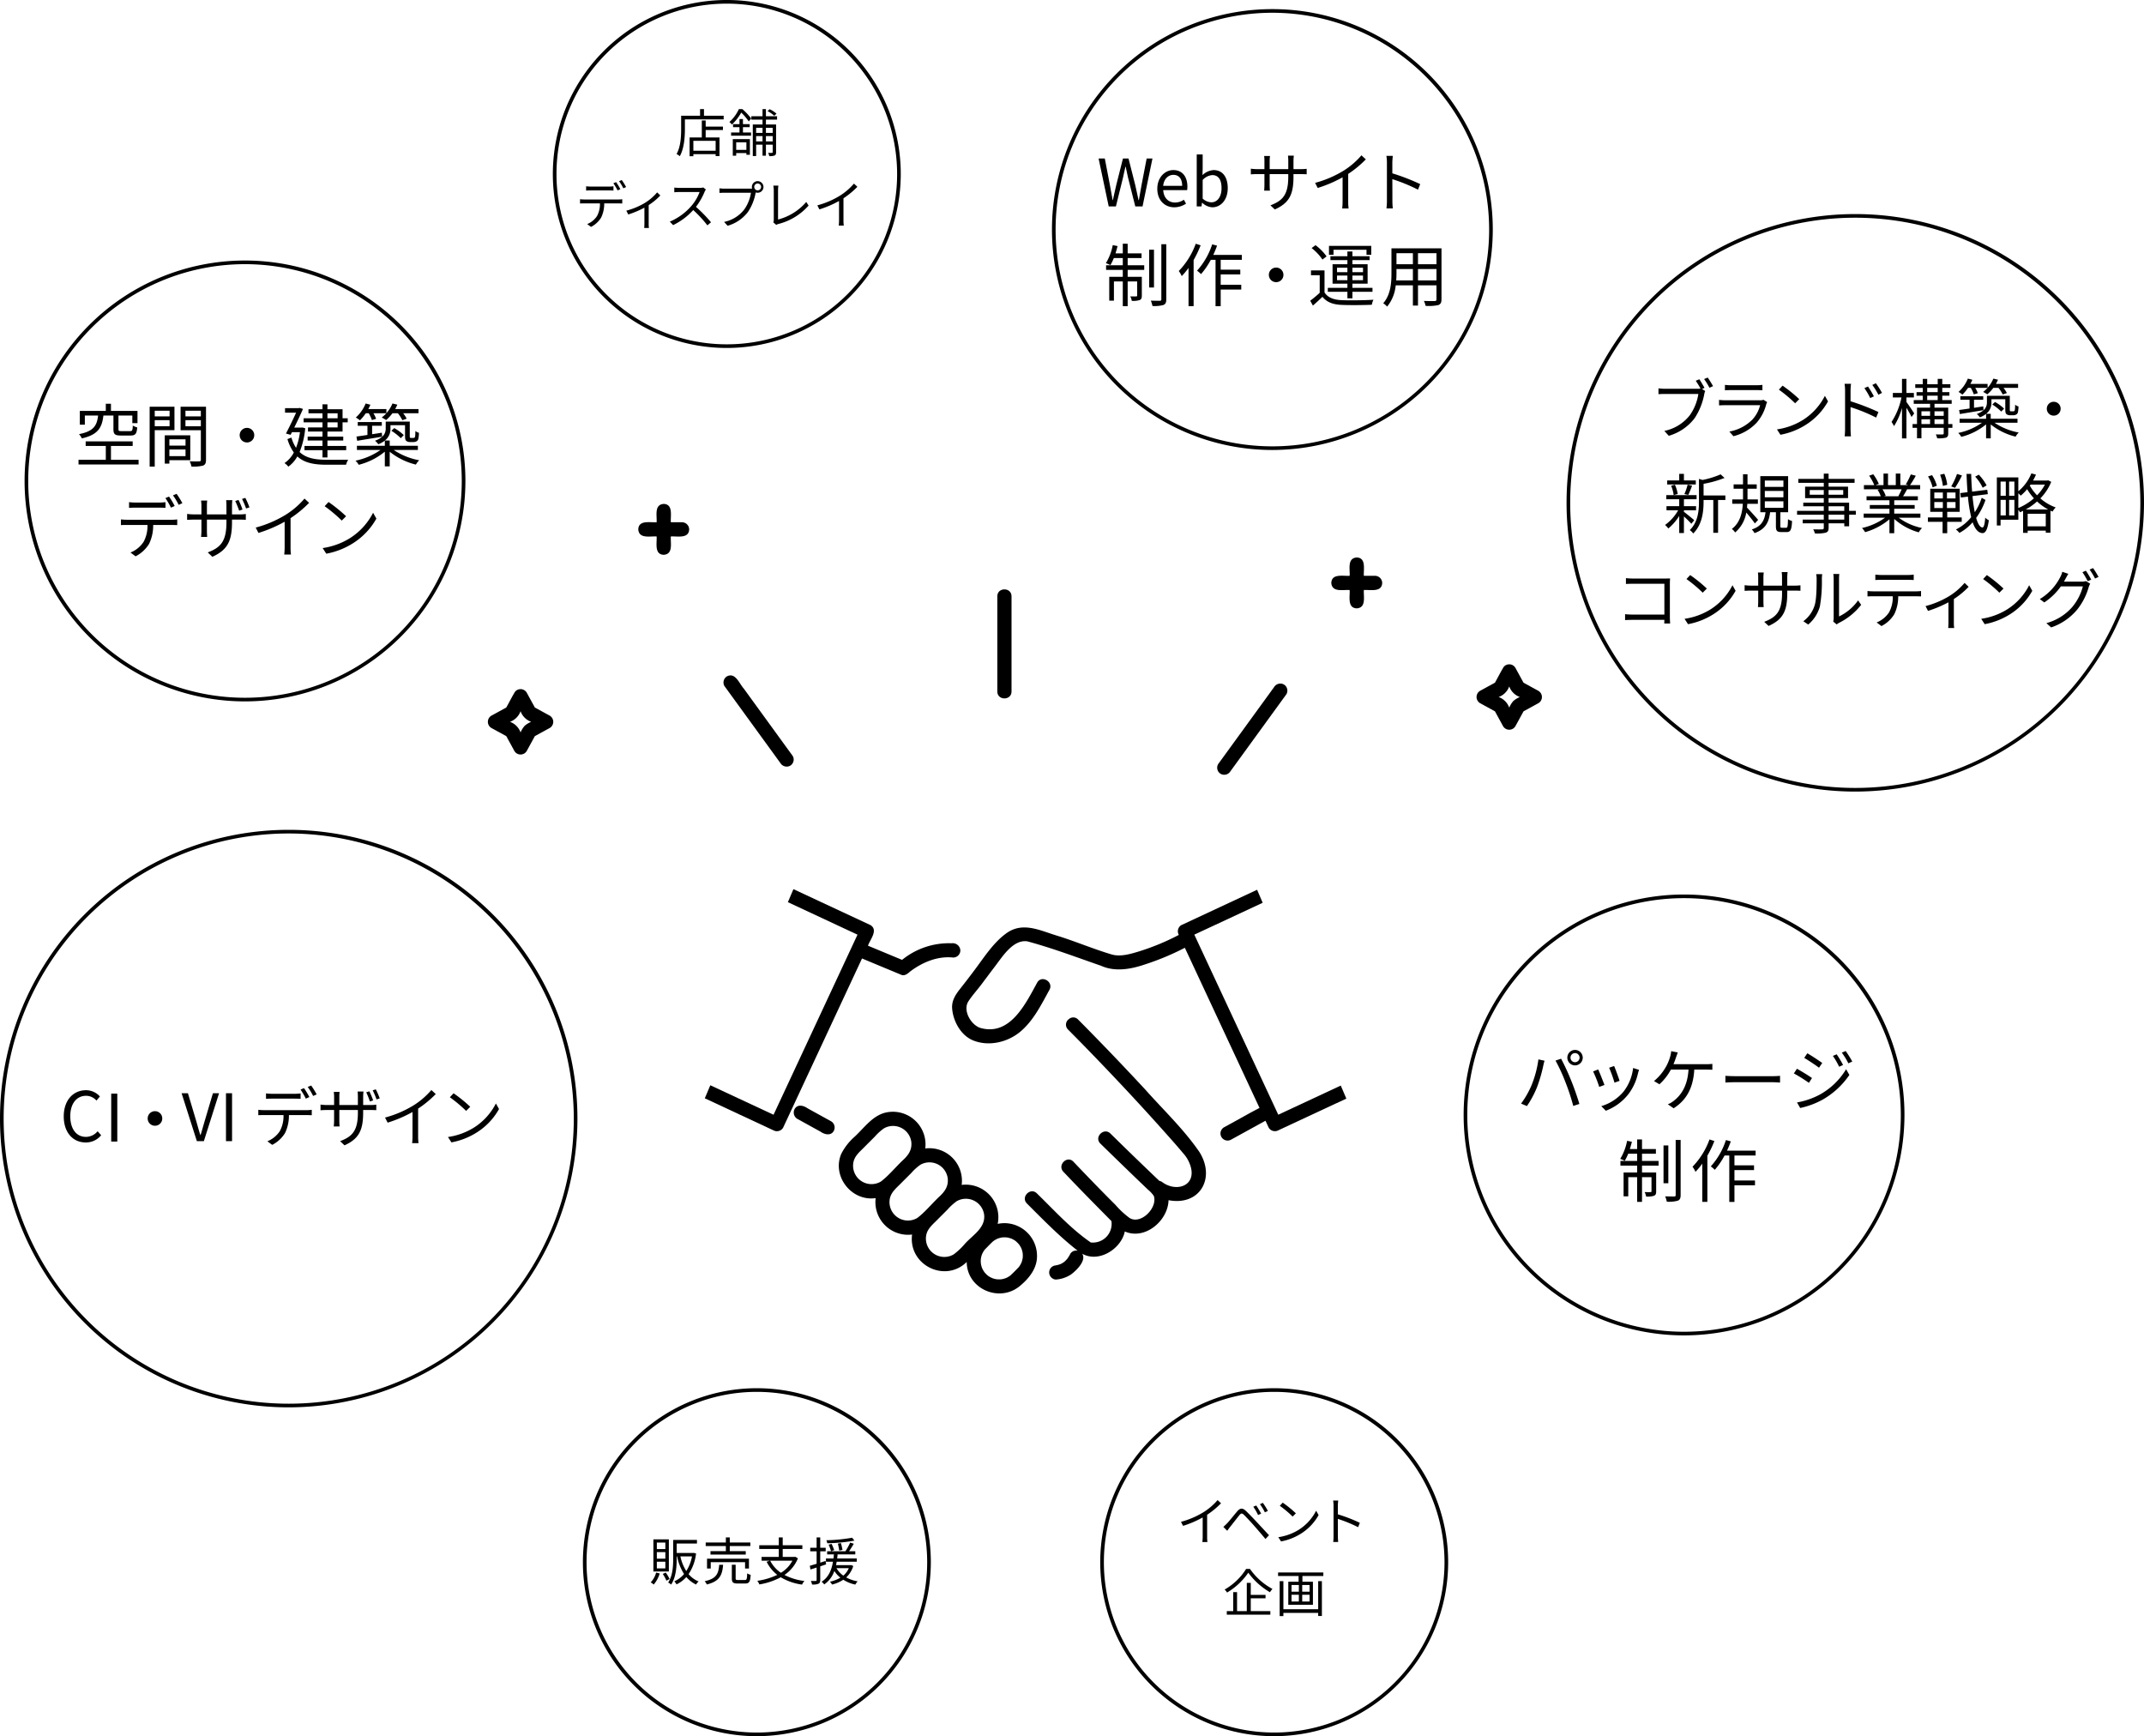 <svg id="グループ_1662" data-name="グループ 1662" xmlns="http://www.w3.org/2000/svg" xmlns:xlink="http://www.w3.org/1999/xlink" width="623.94" height="505.195" viewBox="0 0 623.94 505.195">
  <defs>
    <clipPath id="clip-path">
      <rect id="長方形_1247" data-name="長方形 1247" width="623.94" height="505.195" fill="none"/>
    </clipPath>
  </defs>
  <g id="グループ_1647" data-name="グループ 1647">
    <g id="グループ_1646" data-name="グループ 1646" clip-path="url(#clip-path)">
      <path id="パス_853" data-name="パス 853" d="M280.367,342.64h0c.018.05.036.1.055.149a1.069,1.069,0,0,0-.054-.148" transform="translate(16.884 20.634)"/>
      <path id="パス_854" data-name="パス 854" d="M279.721,341.536l0,0h0l.006.007-.008-.011" transform="translate(16.845 20.567)"/>
      <path id="パス_855" data-name="パス 855" d="M276.433,339.62h-.017l.174.033a.734.734,0,0,0-.157-.033" transform="translate(16.646 20.452)"/>
      <path id="パス_856" data-name="パス 856" d="M276.376,339.613l.036.007h.007l-.043-.008" transform="translate(16.643 20.452)"/>
      <path id="パス_857" data-name="パス 857" d="M280.356,342.609c0,.014.005.014.009.026l0,.005a.3.3,0,0,1-.012-.032" transform="translate(16.883 20.632)"/>
      <path id="パス_858" data-name="パス 858" d="M316.721,300.626q-6.541-7.072-13.252-13.985-3.314-3.419-6.669-6.8a1.921,1.921,0,0,0-2.678-.119,1.982,1.982,0,0,0-.246,3.043c4.91,4.915,9.725,9.928,14.5,14.98q6.566,6.958,12.948,14.087c2.029,2.278,4.083,4.547,6.034,6.895a9.852,9.852,0,0,1,2.138,3.684c1.862,5.827-4.061,7.8-8.2,4.749a1.956,1.956,0,0,0-.844-.362q-7.18-6.834-14.247-13.786c-1.9-1.865-4.828,1.056-2.924,2.924q6.9,6.756,13.879,13.434a8.08,8.08,0,0,1,1.691,1.839c1.125,3.38-3.727,8.394-7.043,6.4a24.828,24.828,0,0,1-4.131-3.827c-4.144-4.123-8.2-8.332-12.233-12.567-1.836-1.935-4.756.992-2.924,2.923,4.594,4.865,9.277,9.594,13.984,14.354a5.443,5.443,0,0,1-5.926,6.229c.068.045.05.077-.138-.045l.025.005-.03-.006c-5.8-4-10.58-9.334-15.612-14.227-1.865-1.9-4.788,1.02-2.923,2.923,4.765,4.75,9.486,9.617,14.8,13.753a1.99,1.99,0,0,0-2.193.952,10.031,10.031,0,0,1-.826,1.355,7.789,7.789,0,0,1-.988.99,7.048,7.048,0,0,1-.993.581,7.384,7.384,0,0,1-1.594.412l.115-.015a2.054,2.054,0,0,0-.861,3.787,1.712,1.712,0,0,0,1.077.315,9.132,9.132,0,0,0,4.3-1.468c1.527-1.129,4.563-4.019,3.268-6.043,4.83,2.749,11.375-1.423,12.393-6.474,5.861,2.574,12.569-3.094,12.729-9.1,9.07,1.731,13.748-6.366,9.009-13.984-4.435-6.48-10.2-11.968-15.421-17.8" transform="translate(16.94 16.816)"/>
      <path id="パス_859" data-name="パス 859" d="M229.5,310.838a2.1,2.1,0,0,0-.742-2.829l-6.834-3.77c-1.165-.828-2.95-1.315-3.8.2a2.162,2.162,0,0,0,.742,2.828l6.834,3.77c1.125.821,2.981,1.252,3.8-.2" transform="translate(13.121 18.274)"/>
      <path id="パス_860" data-name="パス 860" d="M276.59,339.653l-.174-.033h-.007c.188.045.219.046.181.033" transform="translate(16.645 20.452)"/>
      <path id="パス_861" data-name="パス 861" d="M280.421,342.789q-.029-.075-.054-.149l0,0c.057.176.068.2.056.154" transform="translate(16.884 20.634)"/>
      <path id="パス_862" data-name="パス 862" d="M279.54,337.605a9.244,9.244,0,0,0-3.061.151A9.494,9.494,0,0,0,266,326.41a9.483,9.483,0,0,0-10.6-10.6,9.5,9.5,0,0,0-10.812-10.58c-4.31.616-6.82,4.479-9.812,7.223a16.533,16.533,0,0,0-3.857,5c-2.7,6.538,3.095,13.822,10.047,12.8a9.5,9.5,0,0,0,10.6,10.6c-1.158,8.809,9.531,14.214,15.9,7.99.043,7.835,9.528,11.973,15.5,6.959,2.625-2.176,4.968-5.07,4.958-8.652a9.532,9.532,0,0,0-8.386-9.542m-37.046-12.177a5.358,5.358,0,0,1-8.064-5.207c.207-1.755,1.265-2.881,2.631-4.2l3.639-3.64a15.36,15.36,0,0,1,2.679-2.429,5.364,5.364,0,0,1,7.963,3.932c.235,2.2-.7,3.67-2.25,5.151-2.188,2.017-4.277,4.648-6.6,6.389m10.6,10.6a5.359,5.359,0,0,1-8.064-5.207c.207-1.754,1.265-2.881,2.631-4.2l3.639-3.639a15.371,15.371,0,0,1,2.679-2.43,5.364,5.364,0,0,1,7.963,3.932c.235,2.2-.7,3.67-2.25,5.151-2.188,2.017-4.276,4.649-6.6,6.389m13.658,7.746a19.48,19.48,0,0,1-3.061,2.851,5.358,5.358,0,0,1-8.063-5.207c.207-1.754,1.265-2.881,2.631-4.2l3.639-3.639a15.366,15.366,0,0,1,2.678-2.43,5.364,5.364,0,0,1,7.963,3.932c.451,3.957-3.534,6.038-5.788,8.689m17,3.964A7.149,7.149,0,0,1,283.4,349a6.985,6.985,0,0,1-.736,1.274c-.811.859-1.65,1.722-2.53,2.521a6.952,6.952,0,0,1-1.036.627c-.006,0-.2.085-.263.116a8.589,8.589,0,0,1-1.187.323,7,7,0,0,1-1.563-.008,6.861,6.861,0,0,1-1.333-.37.967.967,0,0,0,.181.056,5.444,5.444,0,0,1-1.372-.771,8.742,8.742,0,0,1-.849-.844,7.178,7.178,0,0,1-.768-1.288,7.682,7.682,0,0,1-.37-1.373c.119.5-.014-.2-.021-.35a7.828,7.828,0,0,1,.042-1.1,6.958,6.958,0,0,1,.345-1.269,7.414,7.414,0,0,1,.753-1.283c.828-.823,1.615-1.7,2.493-2.476a7.031,7.031,0,0,1,1.3-.75,8.6,8.6,0,0,1,1.235-.333,7.768,7.768,0,0,1,1.464,0l-.036-.007.043.008h.017a.812.812,0,0,1,.157.032l.027.005a7.441,7.441,0,0,1,1.063.3,6.51,6.51,0,0,1,1.263.718,10.273,10.273,0,0,1,.887.872c-.042-.043-.052-.048.092.108h0v0l.008.01-.006-.006a7.912,7.912,0,0,1,.68,1.162l-.009-.027.011.031h0a.975.975,0,0,1,.053.148,7.449,7.449,0,0,1,.3,1.1,7.021,7.021,0,0,1,.014,1.59" transform="translate(13.866 18.373)"/>
      <path id="パス_863" data-name="パス 863" d="M239.166,264.295l.046-.1c3.811,1.61,7.642,3.18,11.46,4.777,1,.394,1.888-.411,2.583-1.007,3.588-2.691,7.959-4.516,12.506-4.035a2.081,2.081,0,0,0,2.067-2.067,2.219,2.219,0,0,0-2.528-2.085,21.612,21.612,0,0,0-14.431,4.832l-9.925-4.13c.613-1.8,3.064-4.526.733-5.991l-22.432-10.459-1.607,3.793,20.26,9.448-24.433,52.4-18.4-8.578-1.607,3.795,19.957,9.306a2.1,2.1,0,0,0,2.829-.742l22.92-49.152" transform="translate(11.65 14.696)"/>
      <path id="パス_864" data-name="パス 864" d="M356.263,309.657q-12.217-26.2-24.433-52.4l19.89-9.275L350.1,244.2,328.05,254.48a2.116,2.116,0,0,0-.728,2.856,69.048,69.048,0,0,1-11.51,4.774c-2.476.753-5.469,1.67-8.044.909-5.406-1.6-10.623-3.852-16.02-5.5-4.863-1.486-9.786-4.041-14.488-.752-3.86,2.722-6.568,7.044-9.341,10.73q-2.125,2.837-4.317,5.616c-1.3,1.65-2.413,3.4-2.253,5.589.276,3.778,2.572,7.944,6.189,9.366,4.528,1.782,9.877.52,13.551-2.493,3.863-3.173,6.192-7.92,8.579-12.265,1.283-2.334-2.287-4.422-3.571-2.088-3.346,6.086-7.81,15.509-16.369,13.226-2.807-.757-5.375-5.081-3.667-7.748,1.082-1.691,2.495-3.223,3.708-4.825,1.376-1.82,2.728-3.659,4.116-5.471,2.155-2.813,5.214-7.781,9.329-7.2,7.248,1.945,14.364,4.648,21.469,7.108,4.1,1.847,8.678,1,12.789-.39a76.583,76.583,0,0,0,11.6-4.841l21.73,46.6c-3.067,1.569-6.05,3.324-9.088,4.957l-1.245.685a2.067,2.067,0,1,0,2.086,3.57q4.987-2.742,9.975-5.486l.007-.005.948,2.033a2.108,2.108,0,0,0,2.829.741q9.878-4.6,19.755-9.211l-1.619-3.788-18.184,8.479" transform="translate(15.738 14.706)"/>
      <path id="パス_865" data-name="パス 865" d="M273.751,163.755v27.73c0,2.661,4.135,2.664,4.135,0v-27.73c0-2.661-4.135-2.665-4.135,0" transform="translate(16.485 9.741)"/>
      <path id="パス_866" data-name="パス 866" d="M204.466,189.169c-1.3-1.443-2.411-4.767-4.856-3.532a2.083,2.083,0,0,0-.741,2.829l16.3,22.434a2.128,2.128,0,0,0,2.829.742,2.084,2.084,0,0,0,.742-2.829q-7.136-9.823-14.273-19.645" transform="translate(11.958 11.163)"/>
      <path id="パス_867" data-name="パス 867" d="M353.508,187.874a2.114,2.114,0,0,0-2.829.742L336.407,208.26q-1.013,1.4-2.027,2.79a2.082,2.082,0,0,0,.742,2.828,2.113,2.113,0,0,0,2.829-.741q7.136-9.822,14.273-19.645l2.026-2.789a2.083,2.083,0,0,0-.741-2.829" transform="translate(20.118 11.297)"/>
      <path id="パス_868" data-name="パス 868" d="M378.167,158.336H374.9c-.126-1.88.733-5.228-2.067-5.337-2.821.2-1.936,3.4-2.067,5.337-1.881.126-5.229-.733-5.337,2.067.2,2.821,3.4,1.936,5.337,2.067.126,1.881-.733,5.228,2.067,5.337,2.821-.2,1.936-3.4,2.067-5.337,1.88-.126,5.229.733,5.337-2.067a2.1,2.1,0,0,0-2.067-2.067" transform="translate(22.006 9.214)"/>
      <path id="パス_869" data-name="パス 869" d="M423.311,190.052l-4.344-2.376-2.375-4.343a2.076,2.076,0,0,0-1.975-1,2.055,2.055,0,0,0-.635.159c-.045.018-.089.037-.133.058-.028.015-.058.023-.086.039s-.023.025-.039.035a1.9,1.9,0,0,0-.56.5c-.895,1.478-1.667,3.039-2.518,4.545l-4.343,2.376a2.083,2.083,0,0,0,0,3.57L410.647,196l2.375,4.343a2.084,2.084,0,0,0,3.571,0q1.188-2.171,2.375-4.343l4.344-2.375a2.084,2.084,0,0,0,0-3.57m-7.328,2.96a6.966,6.966,0,0,0-1.176,1.912,5.128,5.128,0,0,0-3.086-3.087,5.128,5.128,0,0,0,3.086-3.087,5.129,5.129,0,0,0,3.087,3.087,6.966,6.966,0,0,0-1.912,1.176" transform="translate(24.407 10.98)"/>
      <path id="パス_870" data-name="パス 870" d="M187.942,143.637h-3.27c-.126-1.881.733-5.229-2.067-5.337-2.821.2-1.936,3.4-2.067,5.337-1.881.126-5.228-.733-5.337,2.067.2,2.821,3.4,1.936,5.337,2.067.126,1.881-.733,5.228,2.067,5.337,2.821-.2,1.936-3.4,2.067-5.337,1.88-.126,5.228.733,5.337-2.067a2.1,2.1,0,0,0-2.067-2.067" transform="translate(10.551 8.328)"/>
      <path id="パス_871" data-name="パス 871" d="M151.929,196.857l-4.343-2.375q-1.188-2.171-2.375-4.343a2.084,2.084,0,0,0-.7-.7,1.818,1.818,0,0,0-.54-.233,2.16,2.16,0,0,0-1.5.156c-.028.015-.058.023-.086.039a2.3,2.3,0,0,0-.6.54c-.006.007-.011.015-.016.022-.884,1.475-1.657,3.023-2.5,4.523l-4.343,2.375a2.084,2.084,0,0,0,0,3.571q2.169,1.188,4.343,2.375,1.188,2.172,2.375,4.343a2.084,2.084,0,0,0,3.571,0l2.375-4.343,4.343-2.375a2.085,2.085,0,0,0,0-3.571m-7.327,2.961a6.982,6.982,0,0,0-1.176,1.912,5.13,5.13,0,0,0-3.086-3.087,5.13,5.13,0,0,0,3.086-3.087,5.127,5.127,0,0,0,3.087,3.087,6.966,6.966,0,0,0-1.912,1.176" transform="translate(8.064 11.39)"/>
      <path id="パス_872" data-name="パス 872" d="M514.022,226.795a84.022,84.022,0,1,1,84.022-84.022,84.118,84.118,0,0,1-84.022,84.022m0-166.985a82.962,82.962,0,1,0,82.962,82.962A83.056,83.056,0,0,0,514.022,59.81" transform="translate(25.895 3.538)"/>
    </g>
  </g>
  <path id="パス_890" data-name="パス 890" d="M14.364-15.789l-1.045.437a23.372,23.372,0,0,1,1.387,2.28,4.128,4.128,0,0,1-.817.057H4.37a14.424,14.424,0,0,1-1.9-.133v1.691c.475-.019,1.14-.057,1.881-.057h9.728A14.455,14.455,0,0,1,11.59-5.32,12.571,12.571,0,0,1,4.18-.76L5.472.665a14.545,14.545,0,0,0,7.486-5.073,18.877,18.877,0,0,0,2.831-7.011,3.752,3.752,0,0,1,.285-.95l-.931-.589.722-.323C15.485-14,14.8-15.143,14.364-15.789Zm2.432-.494-1.045.437a20.9,20.9,0,0,1,1.558,2.527l1.045-.456A27.783,27.783,0,0,0,16.8-16.283Zm5.016,2.128v1.577c.513-.038,1.121-.057,1.71-.057H30.97c.646,0,1.292.019,1.748.057v-1.577a11.834,11.834,0,0,1-1.729.1H23.522A11.881,11.881,0,0,1,21.812-14.155ZM34.105-9.139l-1.083-.684a2.525,2.525,0,0,1-1.045.152H21.964A17.957,17.957,0,0,1,20.1-9.785v1.6c.684-.038,1.406-.057,1.862-.057H32.053a9.713,9.713,0,0,1-2.261,4.2A12.661,12.661,0,0,1,23.1-.57L24.282.779a13.759,13.759,0,0,0,6.8-3.971,13.085,13.085,0,0,0,2.774-5.4A3.322,3.322,0,0,1,34.105-9.139Zm4.484-4.788-1.083,1.159A39.46,39.46,0,0,1,42.237-8.8l1.2-1.2A41.6,41.6,0,0,0,38.589-13.927ZM36.955-1.2,37.962.361a20.826,20.826,0,0,0,7.467-2.945,18.983,18.983,0,0,0,6.384-6.764L50.9-10.963a17.9,17.9,0,0,1-6.346,6.992A19.618,19.618,0,0,1,36.955-1.2ZM63.441-13.68l-1.045.475a18.856,18.856,0,0,1,1.691,2.888l1.083-.494A28.629,28.629,0,0,0,63.441-13.68Zm2.3-.95-1.045.494a18.484,18.484,0,0,1,1.767,2.85l1.064-.532A25.661,25.661,0,0,0,65.74-14.63ZM56.772-1.425A20.805,20.805,0,0,1,56.658.817h1.824c-.057-.608-.114-1.634-.114-2.242V-7.676a48.692,48.692,0,0,1,7.448,3.04l.665-1.615a64.541,64.541,0,0,0-8.113-3.135v-3.1a17.549,17.549,0,0,1,.133-1.976H56.62a11.992,11.992,0,0,1,.152,1.976ZM76.893-5.852c-.323-.513-1.729-2.622-2.261-3.325v-1.311H76.8V-11.8H74.632v-4.1H73.34v4.1H70.68v1.311h2.508A20.623,20.623,0,0,1,70.3-3.363a7.882,7.882,0,0,1,.722,1.216,19.839,19.839,0,0,0,2.318-5.3V1.425h1.292v-8.93c.551.931,1.216,2.09,1.482,2.7Zm5.909,3.1V-4.142h2.679v1.387ZM79-4.142H81.51v1.387H79ZM81.51-6.46v1.311H79V-6.46Zm3.971,0v1.311H82.8V-6.46ZM80.674-11h3.059v1.273H80.674Zm0-2.28h3.059v1.235H80.674ZM88.008-2.755H86.792V-7.524H82.8V-8.645h5V-9.728H85.063V-11h2.071v-1.045H85.063v-1.235h2.356v-1.064H85.063V-15.9h-1.33v1.558H80.674V-15.9H79.382v1.558H77.2v1.064h2.185v1.235H77.577V-11h1.805v1.273H76.76v1.083h4.75v1.121h-3.8v4.769H76.418v1.1H77.71v3.04H79v-3.04h6.479v1.6c0,.228-.076.3-.3.323-.266,0-1.083.019-1.995-.019a5.438,5.438,0,0,1,.4,1.14,8.606,8.606,0,0,0,2.565-.19c.513-.209.646-.57.646-1.235V-1.653h1.216Zm5.358-10.526A11.375,11.375,0,0,1,94.24-11.4l1.159-.342a7.959,7.959,0,0,0-.741-1.539H98.23A9.266,9.266,0,0,1,96.957-12.1a10.715,10.715,0,0,1,1.216.7,11.965,11.965,0,0,0,1.748-1.881h1.5a10.681,10.681,0,0,1,1.235,1.919l1.2-.418a8.543,8.543,0,0,0-.969-1.5h4.237V-14.44h-6.441c.209-.4.418-.8.589-1.216l-1.349-.323A9.187,9.187,0,0,1,98.249-13.3v-1.14h-5q.314-.6.57-1.2l-1.311-.342A10.452,10.452,0,0,1,89.794-12.1a10.012,10.012,0,0,1,1.14.779,13.229,13.229,0,0,0,1.615-1.957ZM90.174-5.662c1.862-.323,4.408-.722,6.878-1.14L97-7.9c-.912.152-1.824.285-2.7.418V-9.823h2.679v-1.026h-6.65v1.026h2.679v2.546c-1.14.171-2.2.323-3.04.437Zm16.777,2.527V-4.294h-7.79V-5.738h-1.33A4.021,4.021,0,0,0,99.37-9.044v-.931H103.4V-7.2c0,1.007.076,1.311.342,1.558a1.6,1.6,0,0,0,1.045.323h.874a1.723,1.723,0,0,0,.855-.171,1,1,0,0,0,.532-.608,7.306,7.306,0,0,0,.19-1.786,2.469,2.469,0,0,1-.969-.494c-.019.7-.038,1.235-.076,1.463-.057.228-.114.361-.209.4a.728.728,0,0,1-.38.057h-.494a.567.567,0,0,1-.3-.057c-.1-.076-.1-.285-.1-.627v-3.838h-6.65V-9.1c0,1.216-.437,2.489-2.964,3.42a4.922,4.922,0,0,1,.912.969,6.635,6.635,0,0,0,1.805-1.007v1.425H90.1v1.159h6.517A18.27,18.27,0,0,1,89.7-.171a5.142,5.142,0,0,1,.893,1.14,18.384,18.384,0,0,0,7.22-3.629V1.406h1.349V-2.641A18.59,18.59,0,0,0,106.4.912a5.546,5.546,0,0,1,.912-1.2,18.784,18.784,0,0,1-7.049-2.85Zm-7.334-5.3a13.811,13.811,0,0,1,2.6,2.052l.836-.855a12.682,12.682,0,0,0-2.641-1.938Zm17.879-.8a2,2,0,0,0-2.014,2.014A2,2,0,0,0,117.5-5.206,2,2,0,0,0,119.51-7.22,2,2,0,0,0,117.5-9.234Z" transform="translate(480.172 126.145)"/>
  <path id="パス_889" data-name="パス 889" d="M9.557-13.908H6.1v-1.919H4.731v1.919h-3.5v1.178H9.557ZM7.372-9.69a28.054,28.054,0,0,0,1.1-2.7l-1.292-.3a15.74,15.74,0,0,1-.95,2.755ZM4.294-9.956a10.508,10.508,0,0,0-.817-2.7l-1.1.285a10.939,10.939,0,0,1,.741,2.736ZM9.1-2.337c-.437-.4-2.28-1.9-3-2.432v-.456H9.633v-1.2H6.1v-2H9.785v-1.2H.969v1.2H4.731v2H1.026v1.2h3.4A13.321,13.321,0,0,1,.608-.95,6.088,6.088,0,0,1,1.558.076,15.266,15.266,0,0,0,4.731-3.572V1.406H6.1V-3.42A29.353,29.353,0,0,1,8.265-1.292Zm9.063-7.2H11.818V-12.92a31.4,31.4,0,0,0,6.1-1.71l-1.14-1.045A25.689,25.689,0,0,1,11.5-14.041l-1.026-.323v6.612c0,2.66-.266,5.947-2.679,8.3A3.566,3.566,0,0,1,8.8,1.539C11.457-1.1,11.818-4.9,11.818-7.733v-.475h2.831V1.33h1.387V-8.208h2.128ZM27.7-2.432C27.227-2.983,25.251-5.206,24.453-6c.038-.361.076-.741.095-1.1h3.078V-8.379H24.605V-11.5h2.679v-1.254H24.605v-2.945H23.294v2.945H20.558V-11.5h2.736v3.116H20.159v1.273h3.078c-.152,2.584-.779,5.51-3.192,7.315A4.022,4.022,0,0,1,21,1.235a9.7,9.7,0,0,0,3.249-5.8c.874,1.026,2.014,2.451,2.489,3.173Zm1.938-5.4h5.415v1.9H29.64Zm0-3.021h5.415v1.862H29.64Zm0-3.021h5.415v1.843H29.64Zm5,13.737c-.4,0-.475-.057-.475-.494V-4.655h2.261V-15.162H28.329V-4.655h1.52C29.545-2.318,28.728-.57,25.84.361a3.811,3.811,0,0,1,.8,1.064c3.23-1.14,4.2-3.211,4.541-6.08H32.87V-.627c0,1.33.266,1.748,1.577,1.748h1.539c1.121,0,1.463-.646,1.577-3.23a3.5,3.5,0,0,1-1.178-.532c-.057,2.223-.133,2.508-.551,2.508ZM52.763-2.508H48.2V-3.933h4.56ZM48.2-6.384h4.56v1.33H48.2ZM42.712-9.747v-1.368H46.8v1.368Zm9.747-1.368v1.368H48.2v-1.368Zm3.667,6.061H54.169V-7.429H48.2v-1.33h5.662V-12.1H48.2v-1.1h7.562v-1.159H48.2v-1.52H46.8v1.52h-7.41v1.159H46.8v1.1H41.363v3.344H46.8v1.33H40.831v1.045H46.8v1.33H39.026v1.121H46.8v1.425H40.66v1.083H46.8V-.114c0,.323-.114.437-.475.456-.323,0-1.463.019-2.6-.019a4.685,4.685,0,0,1,.494,1.2,11.345,11.345,0,0,0,3.154-.228c.57-.209.836-.532.836-1.406V-1.425h4.56V-.57h1.406V-3.933h1.957Zm13.338-6.27A17.371,17.371,0,0,1,68.5-9.348l.19.057H64.22l.608-.133a8.05,8.05,0,0,0-.95-1.9Zm5.453,8.265v-1.2H67.3V-5.662h5.947V-6.745H67.3V-8.132h6.878V-9.291H69.863c.38-.57.8-1.311,1.178-2.033h3.8V-12.54H71.9a26.568,26.568,0,0,0,1.672-2.736l-1.444-.38a21.557,21.557,0,0,1-1.444,2.888l.7.228h-2.3V-15.9h-1.33v3.363H65.493V-15.9H64.182v3.363H61.845l.969-.361A13.1,13.1,0,0,0,61.2-15.694l-1.2.4a14.81,14.81,0,0,1,1.5,2.755H58.482v1.216h4.636l-.665.133a7.978,7.978,0,0,1,.931,1.9H59.242v1.159h6.669v1.387H60.192v1.083h5.719v1.406h-7.5v1.2h6.213a18.312,18.312,0,0,1-6.707,3,6.051,6.051,0,0,1,.912,1.2A19.094,19.094,0,0,0,65.911-2.6V1.444H67.3V-2.7a17.937,17.937,0,0,0,7.144,3.9,5.08,5.08,0,0,1,.95-1.254,17.384,17.384,0,0,1-6.783-3Zm19.266-9.405a14.539,14.539,0,0,0-2.261-3.116l-1.064.57a12.92,12.92,0,0,1,2.185,3.23Zm-8.607-3.325a20.377,20.377,0,0,1-1.691,3.629l1.121.4a35.218,35.218,0,0,0,2.014-3.591Zm-2.85,3.154a11.576,11.576,0,0,0-.855-3.211l-1.216.285a13.016,13.016,0,0,1,.8,3.249Zm-3.021.266A10.924,10.924,0,0,0,78.3-15.447l-1.159.38a11.243,11.243,0,0,1,1.33,3.173Zm-.741,4.75h2.489v1.748H78.964Zm0-2.774h2.489v1.729H78.964Zm6.175,1.729H82.65v-1.729h2.489Zm0,2.793H82.65V-7.619h2.489Zm1.805,4.009V-3.135H82.726V-4.769h3.629V-11.5H77.786v6.726h3.591v1.634H77.1v1.273h4.275V1.444h1.349V-1.862Zm5.814-6.992a16.75,16.75,0,0,1-2.014,4.2c-.266-1.33-.494-2.926-.665-4.693l4.465-.57-.171-1.273-4.408.551c-.133-1.634-.228-3.363-.266-5.168H88.35c.057,1.862.152,3.648.285,5.32l-2.109.266L86.7-8.93,88.749-9.2a42.182,42.182,0,0,0,.95,5.985A13.023,13.023,0,0,1,85.253.361,5.053,5.053,0,0,1,86.26,1.368a13.786,13.786,0,0,0,3.857-3.1c.684,1.957,1.615,3.1,2.85,3.154.779.038,1.482-.8,1.862-3.743a3.912,3.912,0,0,1-1.045-.76c-.133,1.862-.4,2.888-.817,2.869C92.245-.266,91.637-1.292,91.143-3A19.551,19.551,0,0,0,93.86-8.227Zm12.806,3.4A16.869,16.869,0,0,0,108.87-7.79a15.425,15.425,0,0,0,3.23,2.337Zm.57,4.9V-4.2H111.4V-.551Zm-2.717-9.614a8.234,8.234,0,0,1,.7.684,13.429,13.429,0,0,0,1.862-1.881,16.017,16.017,0,0,0,1.976,2.66,16.724,16.724,0,0,1-4.541,2.831Zm-2.679,6.441V-8.246h1.539v4.522ZM98.249-8.246h1.52v4.522h-1.52Zm1.52-5.32v4.123h-1.52v-4.123Zm2.508,4.123h-1.539v-4.123h1.539Zm8.873-3.249a13.25,13.25,0,0,1-2.28,3.116,13.573,13.573,0,0,1-2.109-2.812l.209-.3Zm.931-1.254-.247.076h-4.142a14.611,14.611,0,0,0,.855-1.729l-1.33-.361a13.186,13.186,0,0,1-3.8,5.206v-4.028H97.166V-.8h1.083V-2.47h5.168V-5.358a3.613,3.613,0,0,1,.475.722c.3-.133.608-.266.912-.418v6.4h1.33V.7H111.4v.608h1.368V-5.111c.209.1.4.19.608.266a5.694,5.694,0,0,1,.912-1.2,14.108,14.108,0,0,1-4.465-2.641,14.719,14.719,0,0,0,3.173-4.807Z" transform="translate(483.951 153.702)"/>
  <path id="パス_891" data-name="パス 891" d="M3.268-13.034v1.691c.437-.019,1.387-.057,2.09-.057h9.1v8.968H5.13a20.062,20.062,0,0,1-2.109-.114V-.817c.513-.038,1.368-.076,2.147-.076h9.291c-.019.456-.019.855-.038,1.064h1.71c-.019-.3-.076-1.159-.076-1.843v-9.8c0-.456.038-1.045.057-1.482-.38.019-.95.038-1.406.038H5.339A19.173,19.173,0,0,1,3.268-13.034Zm18.7-.893-1.083,1.159A39.46,39.46,0,0,1,25.612-8.8l1.2-1.2A41.6,41.6,0,0,0,21.964-13.927ZM20.33-1.2,21.337.361A20.826,20.826,0,0,0,28.8-2.584a18.983,18.983,0,0,0,6.384-6.764l-.912-1.615A17.9,17.9,0,0,1,27.93-3.971,19.618,19.618,0,0,1,20.33-1.2ZM50.217-8.721v-.684h2.09c.836,0,1.539.038,1.748.057v-1.6a13.97,13.97,0,0,1-1.748.095h-2.09v-2.375a14.4,14.4,0,0,1,.1-1.558H48.6a10.593,10.593,0,0,1,.095,1.558v2.375H43.282v-2.432a11.727,11.727,0,0,1,.1-1.387H41.686a11.734,11.734,0,0,1,.076,1.387v2.432H39.71a13.93,13.93,0,0,1-1.9-.133v1.653c.228-.019,1.083-.076,1.9-.076h2.052v3.078c0,.722-.057,1.539-.076,1.729h1.672c-.019-.19-.076-1.026-.076-1.729V-9.405H48.7v.8c0,5.32-1.729,6.954-5.187,8.284l1.273,1.2C49.134-1.064,50.217-3.667,50.217-8.721ZM63.593-.4,64.6.437A4.066,4.066,0,0,1,65.246,0a18.889,18.889,0,0,0,6.479-5.263l-.893-1.292a14.6,14.6,0,0,1-5.548,4.674V-12.844a11.758,11.758,0,0,1,.076-1.406H63.612a9.017,9.017,0,0,1,.114,1.406V-1.463A4.524,4.524,0,0,1,63.593-.4Zm-8.7-.095,1.425.969A10.619,10.619,0,0,0,59.7-4.75a41.563,41.563,0,0,0,.589-8.075c0-.57.076-1.14.095-1.368H58.634a7,7,0,0,1,.133,1.387c0,2.109-.019,5.909-.57,7.638A9.018,9.018,0,0,1,54.891-.494ZM75.848-14.06v1.577c.475-.038,1.1-.057,1.729-.057h7.676c.551,0,1.216.019,1.767.057V-14.06a14.019,14.019,0,0,1-1.767.114H77.558A15.8,15.8,0,0,1,75.848-14.06Zm-2.28,4.769v1.577c.532-.038,1.083-.038,1.653-.038h5.7a9.2,9.2,0,0,1-1.1,4.712A7.865,7.865,0,0,1,76.228-.133L77.634.912a9.272,9.272,0,0,0,3.743-3.477A11.5,11.5,0,0,0,82.5-7.752h5.168c.456,0,1.064.019,1.482.038V-9.291a10.186,10.186,0,0,1-1.482.1H75.221A15.188,15.188,0,0,1,73.568-9.291ZM90.459-4.9,91.181-3.5A35.662,35.662,0,0,0,97.128-6V-.19c0,.589-.038,1.368-.076,1.672H98.8a10.014,10.014,0,0,1-.1-1.672V-6.954A23.54,23.54,0,0,0,103-10.507l-1.178-1.14A18.776,18.776,0,0,1,97.3-7.771,25.9,25.9,0,0,1,90.459-4.9ZM108.3-13.927l-1.083,1.159A39.46,39.46,0,0,1,111.948-8.8l1.2-1.2A41.6,41.6,0,0,0,108.3-13.927ZM106.666-1.2,107.673.361a20.826,20.826,0,0,0,7.467-2.945,18.983,18.983,0,0,0,6.384-6.764l-.912-1.615a17.9,17.9,0,0,1-6.346,6.992A19.618,19.618,0,0,1,106.666-1.2Zm30.457-14-1.007.437a21.49,21.49,0,0,1,1.539,2.622l1.026-.456A26.93,26.93,0,0,0,137.123-15.2Zm2.09-.76-1.007.437a19.747,19.747,0,0,1,1.577,2.6l1.026-.456A27.184,27.184,0,0,0,139.213-15.96Zm-7.2,1.672-1.748-.589a7.047,7.047,0,0,1-.589,1.52,15.914,15.914,0,0,1-5.966,6.422l1.311.969a18.334,18.334,0,0,0,4.826-4.674h6.4a15.427,15.427,0,0,1-3.021,5.928,15.217,15.217,0,0,1-7.6,4.769l1.387,1.254a16.913,16.913,0,0,0,7.562-5.168,18.584,18.584,0,0,0,3.363-6.555,5.97,5.97,0,0,1,.437-1.007l-1.254-.76a3.638,3.638,0,0,1-1.235.171h-5.149c.152-.266.3-.532.437-.8C131.366-13.148,131.708-13.794,132.012-14.288Z" transform="translate(469.905 181.259)"/>
  <g id="グループ_1649" data-name="グループ 1649">
    <g id="グループ_1648" data-name="グループ 1648" clip-path="url(#clip-path)">
      <path id="パス_873" data-name="パス 873" d="M84.022,395.795a84.022,84.022,0,1,1,84.022-84.022,84.118,84.118,0,0,1-84.022,84.022m0-166.985a82.962,82.962,0,1,0,82.962,82.962A83.056,83.056,0,0,0,84.022,228.81" transform="translate(0 13.715)"/>
    </g>
  </g>
  <path id="パス_898" data-name="パス 898" d="M7.54.26a5.667,5.667,0,0,0,4.5-2.1L11.02-3a4.456,4.456,0,0,1-3.4,1.64c-2.8,0-4.56-2.32-4.56-6.02,0-3.66,1.84-5.94,4.62-5.94a4,4,0,0,1,3,1.4l1-1.2a5.421,5.421,0,0,0-4.02-1.82c-3.72,0-6.5,2.88-6.5,7.62C1.16-2.56,3.9.26,7.54.26Z" transform="translate(17.392 332.171)"/>
  <path id="パス_900" data-name="パス 900" d="M1.9,0H3.667V-13.946H1.9Z" transform="translate(30.466 332.171)"/>
  <path id="パス_899" data-name="パス 899" d="M10-9.72A2.108,2.108,0,0,0,7.88-7.6,2.108,2.108,0,0,0,10-5.48,2.108,2.108,0,0,0,12.12-7.6,2.108,2.108,0,0,0,10-9.72Z" transform="translate(35.099 333.05)"/>
  <path id="パス_897" data-name="パス 897" d="M4.465,0H6.5l4.427-13.946H9.139L6.9-6.384C6.4-4.75,6.061-3.42,5.548-1.786H5.472C4.94-3.42,4.617-4.75,4.123-6.384L1.862-13.946H.019Zm8.474,0h1.767V-13.946H12.939ZM24.586-13.889v1.577c.494-.038,1.121-.057,1.748-.057h6.555c.551,0,1.216.019,1.767.057v-1.577a13.794,13.794,0,0,1-1.767.114H26.315A16.511,16.511,0,0,1,24.586-13.889ZM22.344-9.12v1.577c.513-.038,1.064-.038,1.634-.038h5.7a9.106,9.106,0,0,1-1.1,4.712A7.865,7.865,0,0,1,24.985.038l1.406,1.045a9.366,9.366,0,0,0,3.743-3.458,11.644,11.644,0,0,0,1.121-5.206h5.168c.456,0,1.064.019,1.482.038V-9.12a10.186,10.186,0,0,1-1.482.1H23.978A14.559,14.559,0,0,1,22.344-9.12Zm13.3-6.308-1.007.418a21.713,21.713,0,0,1,1.539,2.641l1.026-.456A21.926,21.926,0,0,0,35.644-15.428Zm2.09-.76-1.007.418A18.1,18.1,0,0,1,38.3-13.148L39.33-13.6A24.988,24.988,0,0,0,37.734-16.188ZM54.663-14.5l-.912.285a26.255,26.255,0,0,1,1.083,2.679l.931-.323A21.988,21.988,0,0,0,54.663-14.5Zm1.881-.57-.912.285a22.515,22.515,0,0,1,1.121,2.641l.931-.3A21.819,21.819,0,0,0,56.544-15.067ZM52.858-8.4v-.665h2.09c.836,0,1.52.038,1.729.057v-1.615a10.091,10.091,0,0,1-1.748.114H52.858v-2.375a14.02,14.02,0,0,1,.1-1.558h-1.71c.019.171.076.8.076,1.558v2.375h-5.4v-2.451A12.89,12.89,0,0,1,46-14.326H44.308a11.6,11.6,0,0,1,.1,1.387v2.432H42.351a13.93,13.93,0,0,1-1.9-.133v1.653c.209-.019,1.064-.076,1.9-.076H44.4v3.078c0,.722-.076,1.539-.1,1.71H46c-.019-.171-.076-1.007-.076-1.71V-9.063h5.4v.8c0,5.32-1.71,6.954-5.168,8.265l1.273,1.216C51.756-.722,52.858-3.344,52.858-8.4Zm6.365,1.539.76,1.482a37.53,37.53,0,0,0,7.239-3.1v7.03A17.625,17.625,0,0,1,67.108.589H68.97a14.337,14.337,0,0,1-.114-2.033V-9.462a31.084,31.084,0,0,0,5.13-4.237l-1.273-1.178a22.638,22.638,0,0,1-5.187,4.465A31.408,31.408,0,0,1,59.223-6.859Zm19.95-7.068L78.09-12.768A39.46,39.46,0,0,1,82.821-8.8l1.2-1.2A41.6,41.6,0,0,0,79.173-13.927ZM77.539-1.2,78.546.361a20.826,20.826,0,0,0,7.467-2.945A18.983,18.983,0,0,0,92.4-9.348l-.912-1.615a17.9,17.9,0,0,1-6.346,6.992A19.618,19.618,0,0,1,77.539-1.2Z" transform="translate(52.826 332.05)"/>
  <g id="グループ_1651" data-name="グループ 1651">
    <g id="グループ_1650" data-name="グループ 1650" clip-path="url(#clip-path)">
      <path id="パス_874" data-name="パス 874" d="M465.893,373.787a64.143,64.143,0,1,1,64.143-64.143,64.217,64.217,0,0,1-64.143,64.143m0-127.226a63.083,63.083,0,1,0,63.083,63.083,63.154,63.154,0,0,0-63.083-63.083" transform="translate(24.194 14.784)"/>
    </g>
  </g>
  <path id="パス_892" data-name="パス 892" d="M15.66-13.94a1.323,1.323,0,0,1,1.32-1.34,1.336,1.336,0,0,1,1.32,1.34,1.332,1.332,0,0,1-1.32,1.32A1.319,1.319,0,0,1,15.66-13.94Zm-.92,0a2.236,2.236,0,0,0,2.24,2.24,2.249,2.249,0,0,0,2.24-2.24,2.266,2.266,0,0,0-2.24-2.26A2.253,2.253,0,0,0,14.74-13.94ZM4.36-6.02A26.27,26.27,0,0,1,1.28-.58l1.7.72a29.005,29.005,0,0,0,2.94-5.5,43.855,43.855,0,0,0,1.82-6.26c.08-.42.24-1,.36-1.44l-1.78-.38A30.486,30.486,0,0,1,4.36-6.02Zm9.84-.76A59.933,59.933,0,0,1,16.46.1l1.78-.58c-.52-1.8-1.58-4.86-2.4-6.84a64.656,64.656,0,0,0-2.92-6.32l-1.62.54A51.146,51.146,0,0,1,14.2-6.78Zm14.16-4.74-1.46.5a37.7,37.7,0,0,1,1.56,4.34l1.48-.52C29.68-8.08,28.7-10.72,28.36-11.52ZM35.6-10.4l-1.72-.54A13.715,13.715,0,0,1,31.12-4.1,13.467,13.467,0,0,1,24.62.16L25.94,1.5a15.241,15.241,0,0,0,6.52-4.76A15.676,15.676,0,0,0,35.3-9.4C35.38-9.66,35.46-9.98,35.6-10.4Zm-11.88-.12-1.48.58a35.774,35.774,0,0,1,1.78,4.5L25.54-6C25.16-7.04,24.12-9.66,23.72-10.52Zm23.16-4.94-1.92-.38a7.511,7.511,0,0,1-.3,1.6,13.516,13.516,0,0,1-1.14,2.8,14.935,14.935,0,0,1-3.56,4.3l1.58.94a16.051,16.051,0,0,0,3.34-4.28H50c-.28,5.08-2.44,7.7-4.4,9.18a6.425,6.425,0,0,1-1.62.92L45.68.78c3.44-2.2,5.68-5.54,6-11.26h3.38c.46,0,1.24.02,1.88.06v-1.72a15.617,15.617,0,0,1-1.88.1H45.62c.32-.72.56-1.44.76-2.02C46.52-14.48,46.72-15,46.88-15.46Zm13.86,6.8V-6.7c.62-.06,1.68-.1,2.78-.1H74.5c.9,0,1.74.08,2.14.1V-8.66c-.44.04-1.16.1-2.16.1H63.52C62.4-8.56,61.34-8.62,60.74-8.66Zm32.38-6.26-1.1.46a22.363,22.363,0,0,1,1.82,3.16l1.14-.52A29.53,29.53,0,0,0,93.12-14.92Zm2.62-.96-1.12.48a21.745,21.745,0,0,1,1.9,3.1l1.14-.52A28.838,28.838,0,0,0,95.74-15.88Zm-11.16.66-.9,1.34c1.16.68,3.34,2.12,4.3,2.86l.94-1.38C88.06-13.02,85.76-14.56,84.58-15.22Zm-3,14.3L82.5.7a23.882,23.882,0,0,0,6.62-2.48,23.538,23.538,0,0,0,7.7-7.14l-.96-1.66a20.443,20.443,0,0,1-7.58,7.34A21.891,21.891,0,0,1,81.58-.92Zm-.02-9.8-.9,1.36a44.187,44.187,0,0,1,4.38,2.74l.9-1.4C85.08-8.64,82.74-10.08,81.56-10.72Z" transform="translate(441.383 321.705)"/>
  <path id="パス_893" data-name="パス 893" d="M7.24-12.5h4.04v-1.36H7.24v-2.8H5.82v2.8H3.7c.22-.68.42-1.42.6-2.12l-1.4-.28A15.763,15.763,0,0,1,.9-11a8.724,8.724,0,0,1,1.32.56,15.286,15.286,0,0,0,1-2.06h2.6v2.1H.96v1.36H5.82v2H1.88V-.1H3.24V-5.68H5.82V1.5H7.24V-5.68H10V-1.6c0,.2-.06.26-.28.26-.2.02-.86.02-1.72,0a4.541,4.541,0,0,1,.44,1.3,6.179,6.179,0,0,0,2.32-.24c.5-.24.6-.62.6-1.3V-7.04H7.24v-2h4.82V-10.4H7.24Zm7.66-2.42H13.5v11h1.4Zm2.14-1.6V-.5c0,.34-.1.42-.42.44-.34,0-1.46,0-2.64-.04a8.637,8.637,0,0,1,.48,1.56,9.839,9.839,0,0,0,3.2-.3c.6-.26.82-.7.82-1.68v-16Zm9.84-.14a22.265,22.265,0,0,1-4.94,7.94,7.471,7.471,0,0,1,.86,1.48,19.833,19.833,0,0,0,1.98-2.38V1.5h1.48V-11.92A30.948,30.948,0,0,0,28.3-16.2ZM40.3-11.98V-13.4H31.98c.4-.88.78-1.78,1.1-2.7l-1.42-.38a21.188,21.188,0,0,1-4.4,7.66,9.726,9.726,0,0,1,1.16,1,21.918,21.918,0,0,0,2.84-4.16h1.38V1.52h1.5V-3.32h5.98v-1.4H34.14V-7.74h5.7V-9.12h-5.7v-2.86Z" transform="translate(470.613 348.215)"/>
  <g id="グループ_1653" data-name="グループ 1653">
    <g id="グループ_1652" data-name="グループ 1652" clip-path="url(#clip-path)">
      <path id="パス_875" data-name="パス 875" d="M352.893,130.787a64.143,64.143,0,1,1,64.143-64.143,64.216,64.216,0,0,1-64.143,64.143m0-127.226a63.083,63.083,0,1,0,63.083,63.083A63.154,63.154,0,0,0,352.893,3.56" transform="translate(17.389 0.151)"/>
    </g>
  </g>
  <path id="パス_884" data-name="パス 884" d="M3.439,0h2.09L7.6-8.4c.228-1.1.475-2.109.7-3.173h.076c.228,1.064.437,2.071.684,3.173L11.172,0h2.109l2.888-13.946H14.478l-1.463,7.6q-.4,2.223-.8,4.5h-.1c-.323-1.52-.646-3.021-.988-4.5L9.2-13.946H7.581l-1.919,7.6c-.342,1.5-.684,3-1.007,4.5H4.579c-.266-1.5-.551-3-.817-4.5L2.3-13.946H.494ZM22.515.247a6.141,6.141,0,0,0,3.42-1.064l-.627-1.14a4.447,4.447,0,0,1-2.584.817c-1.957,0-3.306-1.406-3.42-3.61h6.954a6.75,6.75,0,0,0,.076-.988c0-2.945-1.482-4.845-4.1-4.845-2.394,0-4.655,2.09-4.655,5.434C17.575-1.748,19.779.247,22.515.247ZM19.285-6c.209-2.014,1.5-3.192,2.964-3.192,1.615,0,2.565,1.121,2.565,3.192ZM33.592.247c2.375,0,4.484-2.033,4.484-5.586,0-3.154-1.444-5.244-4.123-5.244a5.2,5.2,0,0,0-3.23,1.463l.057-1.862v-4.142H29.051V0h1.387l.152-1.064h.076A4.583,4.583,0,0,0,33.592.247ZM33.307-1.2A3.96,3.96,0,0,1,30.78-2.28V-7.7A4.261,4.261,0,0,1,33.554-9.12c1.957,0,2.717,1.539,2.717,3.819C36.271-2.736,35.017-1.2,33.307-1.2Zm23.9-7.524v-.684H59.3c.836,0,1.539.038,1.748.057v-1.6a13.97,13.97,0,0,1-1.748.095h-2.09v-2.375a14.4,14.4,0,0,1,.1-1.558h-1.71a10.593,10.593,0,0,1,.095,1.558v2.375H50.274v-2.432a11.727,11.727,0,0,1,.1-1.387H48.678a11.734,11.734,0,0,1,.076,1.387v2.432H46.7a13.93,13.93,0,0,1-1.9-.133v1.653c.228-.019,1.083-.076,1.9-.076h2.052v3.078c0,.722-.057,1.539-.076,1.729H50.35c-.019-.19-.076-1.026-.076-1.729V-9.405h5.415v.8c0,5.32-1.729,6.954-5.187,8.284l1.273,1.2C56.126-1.064,57.209-3.667,57.209-8.721ZM63.5-6.859l.76,1.482a37.53,37.53,0,0,0,7.239-3.1v7.03A17.623,17.623,0,0,1,71.383.589h1.862a14.338,14.338,0,0,1-.114-2.033V-9.462a31.084,31.084,0,0,0,5.13-4.237l-1.273-1.178A22.638,22.638,0,0,1,71.8-10.412,31.408,31.408,0,0,1,63.5-6.859ZM84.4-1.672A16.742,16.742,0,0,1,84.265.57h1.843c-.076-.627-.114-1.653-.114-2.242,0-.551,0-3.42-.019-6.27a49.812,49.812,0,0,1,7.467,3.059L94.088-6.5a60.728,60.728,0,0,0-8.113-3.135v-3.1c0-.57.076-1.387.133-1.976H84.246A11.992,11.992,0,0,1,84.4-12.73Z" transform="translate(319.217 60.071)"/>
  <path id="パス_886" data-name="パス 886" d="M7.24-12.5h4.04v-1.36H7.24v-2.8H5.82v2.8H3.7c.22-.68.42-1.42.6-2.12l-1.4-.28A15.763,15.763,0,0,1,.9-11a8.724,8.724,0,0,1,1.32.56,15.286,15.286,0,0,0,1-2.06h2.6v2.1H.96v1.36H5.82v2H1.88V-.1H3.24V-5.68H5.82V1.5H7.24V-5.68H10V-1.6c0,.2-.06.26-.28.26-.2.02-.86.02-1.72,0a4.541,4.541,0,0,1,.44,1.3,6.179,6.179,0,0,0,2.32-.24c.5-.24.6-.62.6-1.3V-7.04H7.24v-2h4.82V-10.4H7.24Zm7.66-2.42H13.5v11h1.4Zm2.14-1.6V-.5c0,.34-.1.42-.42.44-.34,0-1.46,0-2.64-.04a8.637,8.637,0,0,1,.48,1.56,9.839,9.839,0,0,0,3.2-.3c.6-.26.82-.7.82-1.68v-16Z" transform="translate(320.93 87.581)"/>
  <path id="パス_885" data-name="パス 885" d="M5.74-16.66A22.265,22.265,0,0,1,.8-8.72a7.471,7.471,0,0,1,.86,1.48A19.833,19.833,0,0,0,3.64-9.62V1.5H5.12V-11.92A30.948,30.948,0,0,0,7.16-16.2Zm13.42,4.68V-13.4H10.84c.4-.88.78-1.78,1.1-2.7l-1.42-.38a21.188,21.188,0,0,1-4.4,7.66,9.726,9.726,0,0,1,1.16,1,21.918,21.918,0,0,0,2.84-4.16H11.5V1.52H13V-3.32h5.98v-1.4H13V-7.74h5.7V-9.12H13v-2.86Z" transform="translate(342.243 87.581)"/>
  <path id="パス_887" data-name="パス 887" d="M10-9.72A2.108,2.108,0,0,0,7.88-7.6,2.108,2.108,0,0,0,10-5.48,2.108,2.108,0,0,0,12.12-7.6,2.108,2.108,0,0,0,10-9.72Z" transform="translate(361.38 87.581)"/>
  <path id="パス_888" data-name="パス 888" d="M7.56-14.9h9.6v1.46h1.38v-2.6H6.24v2.6H7.56ZM8.58-6.06V-7.4H11.6v1.34Zm0-3.62H11.6v1.3H8.58Zm7.56,0v1.3H13.06v-1.3Zm0,3.62H13.06V-7.4h3.08ZM11.6-.78h1.46v-1.9H18.9V-3.82H13.06V-5.04h4.42V-10.7H13.06v-1.2h5v-1.12h-5V-14.4H11.6v1.38H6.66v1.12H11.6v1.2H7.28v5.66H11.6v1.22H5.9v1.14h5.7ZM5.54-12.98a14.953,14.953,0,0,0-3.22-3.26l-1.14.84a14.775,14.775,0,0,1,3.16,3.34ZM4.94-8.9H1v1.4H3.54v5.12A32.919,32.919,0,0,1,.78-.08l.78,1.42c.98-.86,1.9-1.7,2.78-2.56C5.58.34,7.38,1.04,10,1.14c2.24.1,6.46.06,8.7-.04a5.444,5.444,0,0,1,.48-1.46c-2.4.16-7,.22-9.2.12C7.64-.32,5.88-1,4.94-2.48Zm27.2,2.92V-9.3h5.38v3.32Zm-6.34,0c.06-.74.08-1.48.08-2.14V-9.3h4.78v3.32Zm4.86-7.92v3.2H25.88v-3.2Zm6.86,3.2H32.14v-3.2h5.38Zm1.46-4.62H24.42v7.2c0,2.78-.2,6.3-2.4,8.78a4.853,4.853,0,0,1,1.14.98,11.483,11.483,0,0,0,2.5-6.2h5v5.9h1.48v-5.9h5.38V-.5c0,.38-.14.5-.54.52-.36,0-1.72.02-3.12-.04a5.878,5.878,0,0,1,.5,1.44,13.051,13.051,0,0,0,3.72-.24c.64-.26.9-.7.9-1.66Z" transform="translate(380.517 87.581)"/>
  <g id="グループ_1655" data-name="グループ 1655">
    <g id="グループ_1654" data-name="グループ 1654" clip-path="url(#clip-path)">
      <path id="パス_876" data-name="パス 876" d="M202.376,101.251A50.626,50.626,0,1,1,253,50.626a50.682,50.682,0,0,1-50.626,50.626m0-100.191a49.565,49.565,0,1,0,49.565,49.565A49.621,49.621,0,0,0,202.376,1.06" transform="translate(9.138)"/>
    </g>
  </g>
  <path id="パス_882" data-name="パス 882" d="M11.9-.435H5.415v-2.88H11.9ZM9-9.24H7.875V-4.3H4.32v5.46h1.1V.57H11.9v.555H13.02V-4.3H9V-6.45h5.025v-1H9Zm-.495-1.38v-1.92H7.365v1.92H1.86v3.87C1.86-4.62,1.74-1.62.525.525a4.153,4.153,0,0,1,.945.63C2.745-1.11,2.955-4.47,2.955-6.75v-2.8h11.28V-10.62Zm21.105-.6a8.182,8.182,0,0,0-1.995-1.29L27-11.97a9.391,9.391,0,0,1,1.965,1.365ZM20.85-2.88V-.69H17.88V-2.88Zm-3.96,3.9h.99V.24h2.97V.75h1.02V-3.81H16.89Zm2.955-8.31H21.81v-.885H19.845v-1.47H18.84v1.47H16.965v.885H18.84v1.545H16.4v.93H22.2v-.93H19.845ZM18.66-12.54A11.466,11.466,0,0,1,15.9-8.79a4.259,4.259,0,0,1,.735.735,14.8,14.8,0,0,0,2.715-3.48,16.057,16.057,0,0,1,2.19,2.58l.7-.87A18.337,18.337,0,0,0,19.68-12.54ZM28.5-7.11v1.485H26.535V-7.11ZM26.535-3.15V-4.7H28.5V-3.15Zm-2.85,0V-4.7h1.86V-3.15Zm1.86-3.96v1.485h-1.86V-7.11Zm4.23-2.385v-.975h-3.24v-2.085h-.99v2.085H22.29v.975h3.255V-8.07H22.71V1.11h.975V-2.2h1.86V1.02h.99V-2.2H28.5V-.03c0,.165-.045.21-.195.21C28.17.2,27.7.2,27.18.18a3.188,3.188,0,0,1,.315.945A3.779,3.779,0,0,0,29.07.945C29.4.78,29.49.48,29.49,0V-8.07H26.535V-9.495Z" transform="translate(196.364 44.294)"/>
  <path id="パス_883" data-name="パス 883" d="M3.045-10.965V-9.72c.39-.03.885-.045,1.38-.045H9.6c.435,0,.96.015,1.4.045v-1.245a10.89,10.89,0,0,1-1.4.09H4.41A13.035,13.035,0,0,1,3.045-10.965ZM1.275-7.2v1.245c.405-.03.84-.03,1.29-.03h4.5a7.189,7.189,0,0,1-.87,3.72A6.209,6.209,0,0,1,3.36.03L4.47.855a7.394,7.394,0,0,0,2.955-2.73,9.193,9.193,0,0,0,.885-4.11h4.08c.36,0,.84.015,1.17.03V-7.2a8.041,8.041,0,0,1-1.17.075H2.565A11.494,11.494,0,0,1,1.275-7.2Zm10.5-4.98-.8.33A17.142,17.142,0,0,1,12.2-9.765l.81-.36A17.309,17.309,0,0,0,11.775-12.18Zm1.65-.6-.795.33a14.288,14.288,0,0,1,1.245,2.07l.81-.36A19.728,19.728,0,0,0,13.425-12.78Zm1.32,8.91.57,1.11A28.154,28.154,0,0,0,20.01-4.74V-.15c0,.465-.03,1.08-.06,1.32h1.38a7.906,7.906,0,0,1-.075-1.32V-5.49a18.584,18.584,0,0,0,3.39-2.8l-.93-.9a14.823,14.823,0,0,1-3.57,3.06A20.445,20.445,0,0,1,14.745-3.87ZM37.9-10.035l-.765-.585a4.107,4.107,0,0,1-1.125.12h-5.79c-.45,0-1.305-.06-1.515-.09v1.365c.165-.015.99-.075,1.515-.075h5.85a13.2,13.2,0,0,1-2.49,4.17A17.153,17.153,0,0,1,27.4-.675L28.365.33a19.016,19.016,0,0,0,5.85-4.38A34.634,34.634,0,0,1,38.34.405l1.05-.9A41.609,41.609,0,0,0,35.01-4.98a18.984,18.984,0,0,0,2.52-4.395A4.3,4.3,0,0,1,37.9-10.035Zm14.07-.735a1,1,0,0,1,.99-1.005A1,1,0,0,1,53.97-10.77a1,1,0,0,1-1.005.99A1,1,0,0,1,51.975-10.77Zm-.69,0a1.69,1.69,0,0,0,.075.48c-.18.015-.345.015-.48.015H43.35a11.577,11.577,0,0,1-1.5-.1v1.335c.39-.015.9-.045,1.5-.045h7.665A11.227,11.227,0,0,1,49.05-4.2,9.877,9.877,0,0,1,43.2-.6L44.22.525a11.359,11.359,0,0,0,5.91-4,14.654,14.654,0,0,0,2.235-5.535.774.774,0,0,0,.03-.165,1.813,1.813,0,0,0,.57.09,1.69,1.69,0,0,0,1.695-1.68,1.7,1.7,0,0,0-1.695-1.695A1.69,1.69,0,0,0,51.285-10.77ZM57.51-.48l.87.75A2.317,2.317,0,0,1,59.01,0a17.351,17.351,0,0,0,8.775-5.355l-.675-1.05A16.187,16.187,0,0,1,58.9-1.29V-9.8a9.7,9.7,0,0,1,.1-1.365H57.525A9.141,9.141,0,0,1,57.66-9.8v8.58A1.652,1.652,0,0,1,57.51-.48ZM70.335-5.415l.6,1.17A29.629,29.629,0,0,0,76.65-6.69v5.55A13.915,13.915,0,0,1,76.56.465h1.47a11.319,11.319,0,0,1-.09-1.605V-7.47a24.54,24.54,0,0,0,4.05-3.345l-1-.93a17.873,17.873,0,0,1-4.1,3.525A24.8,24.8,0,0,1,70.335-5.415Z" transform="translate(167.525 65.17)"/>
  <g id="グループ_1657" data-name="グループ 1657">
    <g id="グループ_1656" data-name="グループ 1656" clip-path="url(#clip-path)">
      <path id="パス_877" data-name="パス 877" d="M352.626,482.251a50.626,50.626,0,1,1,50.626-50.626,50.683,50.683,0,0,1-50.626,50.626m0-100.191a49.565,49.565,0,1,0,49.565,49.565,49.621,49.621,0,0,0-49.565-49.565" transform="translate(18.187 22.944)"/>
    </g>
  </g>
  <path id="パス_894" data-name="パス 894" d="M1.29-5.415l.6,1.17A29.629,29.629,0,0,0,7.605-6.69v5.55A13.914,13.914,0,0,1,7.515.465h1.47A11.319,11.319,0,0,1,8.9-1.14V-7.47a24.54,24.54,0,0,0,4.05-3.345l-1.005-.93a17.872,17.872,0,0,1-4.1,3.525A24.8,24.8,0,0,1,1.29-5.415Zm21.9-4.755-.855.36A16.6,16.6,0,0,1,23.73-7.4l.885-.405A26.028,26.028,0,0,0,23.19-10.17Zm1.92-.765-.84.39a15.578,15.578,0,0,1,1.44,2.37l.87-.42A19.019,19.019,0,0,0,25.11-10.935ZM13.62-3.945l1.125,1.14c.225-.315.555-.78.855-1.155.69-.84,1.935-2.475,2.655-3.36.51-.615.795-.675,1.38-.105.63.615,2.025,2.1,2.895,3.09.96,1.1,2.28,2.625,3.345,3.915l1.035-1.1c-1.155-1.23-2.655-2.865-3.66-3.93-.885-.945-2.16-2.28-3.075-3.15-1.02-.96-1.725-.8-2.535.15-.945,1.11-2.25,2.775-2.955,3.5C14.28-4.545,14.01-4.275,13.62-3.945ZM30.9-11l-.855.915A31.153,31.153,0,0,1,33.78-6.945l.945-.945A32.846,32.846,0,0,0,30.9-11ZM29.61-.945l.8,1.23A16.442,16.442,0,0,0,36.3-2.04a14.987,14.987,0,0,0,5.04-5.34l-.72-1.275a14.13,14.13,0,0,1-5.01,5.52A15.488,15.488,0,0,1,29.61-.945ZM45.69-1.32a13.217,13.217,0,0,1-.1,1.77H47.04c-.06-.5-.09-1.305-.09-1.77,0-.435,0-2.7-.015-4.95a39.326,39.326,0,0,1,5.9,2.415l.51-1.275a47.943,47.943,0,0,0-6.405-2.475V-10.05c0-.45.06-1.1.1-1.56H45.57a9.468,9.468,0,0,1,.12,1.56Z" transform="translate(342.396 448.238)"/>
  <path id="パス_895" data-name="パス 895" d="M6.81-12.585a17.734,17.734,0,0,1-6.255,6,3.744,3.744,0,0,1,.705.87A19.568,19.568,0,0,0,7.44-11.49a20.628,20.628,0,0,0,6.3,5.685,6.511,6.511,0,0,1,.735-.96,18.767,18.767,0,0,1-6.54-5.82Zm1.35,8.55h4.3V-5.04H8.16V-8.535H7.005v8.22H4.17v-5.52H3.06v5.52H1.185V.72H13.86V-.315H8.16ZM27.78-.855H17.655V-9.03h-1.08V1.14h1.08V.21H27.78V1.1h1.08V-9.03H27.78Zm-2.5-5.115H23.13V-7.92h2.145Zm0,2.865H23.13V-5.07h2.145ZM20.025-5.07h2.13v1.965h-2.13Zm0-2.85h2.13v1.95h-2.13ZM16.11-11.565v1.035h5.97v1.665h-3V-2.16h7.17V-8.865H23.19V-10.53h6.09v-1.035Z" transform="translate(355.833 469.114)"/>
  <g id="グループ_1659" data-name="グループ 1659">
    <g id="グループ_1658" data-name="グループ 1658" clip-path="url(#clip-path)">
      <path id="パス_878" data-name="パス 878" d="M210.626,482.251a50.626,50.626,0,1,1,50.626-50.626,50.683,50.683,0,0,1-50.626,50.626m0-100.191a49.565,49.565,0,1,0,49.565,49.565,49.621,49.621,0,0,0-49.565-49.565" transform="translate(9.635 22.944)"/>
    </g>
  </g>
  <path id="パス_896" data-name="パス 896" d="M4.8-9.15H2.325v-1.89H4.8Zm0,2.79H2.325v-1.9H4.8Zm0,2.835H2.325v-1.95H4.8ZM5.82-11.97H1.32v9.345h4.5ZM2.115-2.3A6.634,6.634,0,0,1,.54.54a4.92,4.92,0,0,1,.885.63,9.322,9.322,0,0,0,1.74-3.225ZM4.05-1.92A11.732,11.732,0,0,1,5.115.045l.915-.48A10.691,10.691,0,0,0,4.92-2.31Zm8.505-5.1A11.559,11.559,0,0,1,10.89-2.76,12.812,12.812,0,0,1,9.18-7.02Zm.525-1.02-.18.03H8.1v-2.76H14v-1.035H7.08v5.43c0,2.16-.12,4.965-1.47,6.96a3.463,3.463,0,0,1,.87.6C7.905-.915,8.1-4.08,8.1-6.375V-7.02h.12a14.984,14.984,0,0,0,2.025,5.13A7.784,7.784,0,0,1,7.4.24a3.719,3.719,0,0,1,.645.885A8.822,8.822,0,0,0,10.905-1.02,8.521,8.521,0,0,0,13.74,1.17a3.8,3.8,0,0,1,.735-.9,7.637,7.637,0,0,1-2.91-2.13,13.646,13.646,0,0,0,2.175-6Zm9.33-.51H17.94v.99H28.2v-.99H23.55v-1.485h5.985V-11.07H23.55v-1.47H22.41v1.47H16.545v1.035H22.41ZM29.13-3.5V-6.36h-12.2V-3.5h1.08V-5.34h9.99V-3.5Zm-8.655-1.08c-.21,2.6-.81,4.05-4.245,4.785a2.748,2.748,0,0,1,.63.945c3.72-.915,4.5-2.685,4.755-5.73ZM25.95-.15c-.585,0-.69-.075-.69-.48V-4.59H24.15V-.615C24.15.54,24.5.87,25.845.87h2.19c1.17,0,1.47-.51,1.6-2.52a3.874,3.874,0,0,1-1.02-.435c-.045,1.68-.135,1.935-.69,1.935ZM41.775-5.775A8.994,8.994,0,0,1,38.43-2.25a9.385,9.385,0,0,1-3.12-3.525Zm.84-1.14-.21.045h-3.45V-9.18H44.67v-1.08H38.955v-2.28h-1.14v2.28H32.13v1.08h5.685v2.31h-5.01v1.1h2.37l-.9.315a11.008,11.008,0,0,0,3.1,3.81A19.97,19.97,0,0,1,31.56.09a3.876,3.876,0,0,1,.6,1.05A20.307,20.307,0,0,0,38.385-.945a16.423,16.423,0,0,0,6.195,2.13,4.158,4.158,0,0,1,.705-1.05,16.914,16.914,0,0,1-5.82-1.755A10.6,10.6,0,0,0,43.38-6.45ZM59.16-12.45a49.3,49.3,0,0,1-7.5.735,3.874,3.874,0,0,1,.27.87,48.7,48.7,0,0,0,7.89-.765ZM56.355-8.91a20.234,20.234,0,0,0-.465-1.98l-.885.15A15.987,15.987,0,0,1,55.4-8.7ZM51.585-4.7,51.435-5.7l-1.56.5v-3.3h1.59V-9.54h-1.59v-3h-1.05v3h-1.86v1.035h1.86v3.63c-.75.225-1.425.435-1.98.585l.18,1.08c.555-.165,1.155-.36,1.8-.57V-.15c0,.225-.075.27-.255.27-.165.015-.765.015-1.41,0a4.559,4.559,0,0,1,.33,1.035,4.291,4.291,0,0,0,1.86-.21c.375-.18.525-.48.525-1.095V-4.125Zm.735-5.73a12.556,12.556,0,0,1,.7,1.905l.915-.315a15.151,15.151,0,0,0-.75-1.815ZM58.185-3.6A5.73,5.73,0,0,1,56.6-1.425,6.87,6.87,0,0,1,54.6-3.6Zm.675-.9-.195.03h-4.2c.075-.33.15-.675.195-1.005h5.85V-6.42h-5.7c.045-.4.09-.81.12-1.185h5.145V-8.52H58.26c.465-.645.96-1.455,1.38-2.175l-1.05-.345a19.85,19.85,0,0,1-1.38,2.52H51.885v.915H53.85c-.03.375-.075.78-.12,1.185H51.54v.945h2.04C53.22-3.3,52.41-.975,50.265.36a3.15,3.15,0,0,1,.765.78,7.814,7.814,0,0,0,2.955-3.915A7.762,7.762,0,0,0,55.74-.825,10.071,10.071,0,0,1,52.68.345a3.347,3.347,0,0,1,.63.825,9.983,9.983,0,0,0,3.27-1.4,10.326,10.326,0,0,0,3.51,1.41A4.178,4.178,0,0,1,60.765.24,10.774,10.774,0,0,1,57.435-.9,7.592,7.592,0,0,0,59.49-4.23Z" transform="translate(188.827 459.9)"/>
  <g id="グループ_1661" data-name="グループ 1661">
    <g id="グループ_1660" data-name="グループ 1660" clip-path="url(#clip-path)">
      <path id="パス_879" data-name="パス 879" d="M70.893,199.787a64.143,64.143,0,1,1,64.143-64.143,64.216,64.216,0,0,1-64.143,64.143m0-127.226a63.083,63.083,0,1,0,63.083,63.083A63.154,63.154,0,0,0,70.893,72.56" transform="translate(0.406 4.306)"/>
    </g>
  </g>
  <path id="パス_880" data-name="パス 880" d="M11.42-13.32v3.96c0,1.48.42,1.86,2.16,1.86h2.86c1.34,0,1.76-.48,1.9-2.36a4.331,4.331,0,0,1-1.28-.54C17-9,16.88-8.78,16.3-8.78H13.74c-.74,0-.86-.08-.86-.58v-3.96h4.04v2.22h1.5v-3.56H10.7v-2.08H9.2v2.08H1.64v4H3.1v-2.66H6.96C6.62-10.4,5.68-8.74,1.4-7.9a4.453,4.453,0,0,1,.82,1.24C6.92-7.72,8.1-9.78,8.5-13.32ZM10.7-.44V-4.46h6.32V-5.8H3.34v1.34H9.2V-.44H1.26V.92H18.74V-.44ZM27.76-14.72v1.66H23.44v-1.66ZM23.44-10.2v-1.76h4.32v1.76Zm5.74,1.14v-6.82H21.96V1.54h1.48V-9.06ZM32.4-6.4v1.84H27.7V-6.4ZM27.7-1.5V-3.44h4.7V-1.5ZM33.78-.32V-7.56H26.36V.68H27.7v-1Zm-1.4-9.86v-1.78h4.48v1.78Zm4.48-4.54v1.66H32.38v-1.66Zm1.5-1.16h-7.4v6.84h5.9V-.46c0,.36-.12.48-.46.48-.36.02-1.58.04-2.8-.02a5.478,5.478,0,0,1,.52,1.52,11.384,11.384,0,0,0,3.36-.26c.66-.26.88-.76.88-1.7ZM50.28-9.72A2.108,2.108,0,0,0,48.16-7.6a2.108,2.108,0,0,0,2.12,2.12A2.108,2.108,0,0,0,52.4-7.6,2.108,2.108,0,0,0,50.28-9.72ZM73.7-13.96h2.96v1.44H73.7Zm2.96,4.1H73.7v-1.48h2.96Zm-4.4,0H68.04v1.2h4.22v1.48H67.94v1.14h4.32v1.58H67.02v1.22h5.24v2.12H73.7V-3.24h5.46V-4.46H73.7V-6.04h4.6V-7.18H73.7V-8.66h4.4v-2.68h1.5v-1.18H78.1v-2.62H73.7v-1.44H72.26v1.44H68.18v1.18h4.08v1.44h-5.5v1.18h5.5Zm-5.88.02-.28.04H64.04c.92-1.9,1.9-3.92,2.54-5.44l-1.02-.3-.24.08H61.36v1.32h3.22c-.8,1.76-1.96,4.18-2.96,6.06l1.36.38.4-.78H65.7a18.975,18.975,0,0,1-1.14,4.56A10.856,10.856,0,0,1,63.22-6.9l-1.16.44a12.882,12.882,0,0,0,1.86,3.9A8.388,8.388,0,0,1,61.2.52a5.054,5.054,0,0,1,1.12,1.04,8.916,8.916,0,0,0,2.62-2.98C67.04.52,69.92,1,73.54,1h5.58a5.267,5.267,0,0,1,.62-1.46c-1.04.02-5.34.02-6.16.02-3.32,0-6.04-.42-7.98-2.26a24.265,24.265,0,0,0,1.64-6.92Zm19.34-4.14A11.974,11.974,0,0,1,86.64-12l1.22-.36a8.378,8.378,0,0,0-.78-1.62h3.76a9.754,9.754,0,0,1-1.34,1.24,11.279,11.279,0,0,1,1.28.74,12.594,12.594,0,0,0,1.84-1.98H94.2a11.243,11.243,0,0,1,1.3,2.02l1.26-.44a8.993,8.993,0,0,0-1.02-1.58h4.46V-15.2H93.42c.22-.42.44-.84.62-1.28l-1.42-.34A9.67,9.67,0,0,1,90.86-14v-1.2H85.6q.33-.63.6-1.26l-1.38-.36a11,11,0,0,1-2.86,4.08,10.539,10.539,0,0,1,1.2.82,13.925,13.925,0,0,0,1.7-2.06ZM82.36-5.96c1.96-.34,4.64-.76,7.24-1.2l-.06-1.16c-.96.16-1.92.3-2.84.44v-2.46h2.82v-1.08h-7v1.08h2.82v2.68c-1.2.18-2.32.34-3.2.46ZM100.02-3.3V-4.52h-8.2V-6.04h-1.4a4.233,4.233,0,0,0,1.62-3.48v-.98h4.24v2.92c0,1.06.08,1.38.36,1.64a1.681,1.681,0,0,0,1.1.34h.92a1.813,1.813,0,0,0,.9-.18,1.053,1.053,0,0,0,.56-.64,7.69,7.69,0,0,0,.2-1.88,2.6,2.6,0,0,1-1.02-.52c-.02.74-.04,1.3-.08,1.54-.06.24-.12.38-.22.42a.767.767,0,0,1-.4.06h-.52a.6.6,0,0,1-.32-.06c-.1-.08-.1-.3-.1-.66v-4.04h-7v1.98c0,1.28-.46,2.62-3.12,3.6a5.181,5.181,0,0,1,.96,1.02,6.984,6.984,0,0,0,1.9-1.06v1.5H82.28V-3.3h6.86A19.231,19.231,0,0,1,81.86-.18a5.413,5.413,0,0,1,.94,1.2A19.352,19.352,0,0,0,90.4-2.8V1.48h1.42V-2.78A19.568,19.568,0,0,0,99.44.96,5.838,5.838,0,0,1,100.4-.3a19.772,19.772,0,0,1-7.42-3ZM92.3-8.88a14.538,14.538,0,0,1,2.74,2.16l.88-.9a13.349,13.349,0,0,0-2.78-2.04Z" transform="translate(21.591 134.227)"/>
  <path id="パス_881" data-name="パス 881" d="M4.06-14.62v1.66c.52-.04,1.18-.06,1.84-.06h6.9c.58,0,1.28.02,1.86.06v-1.66a14.52,14.52,0,0,1-1.86.12H5.88A17.38,17.38,0,0,1,4.06-14.62ZM1.7-9.6v1.66c.54-.04,1.12-.04,1.72-.04h6A9.585,9.585,0,0,1,8.26-3.02,8.279,8.279,0,0,1,4.48.04l1.48,1.1A9.858,9.858,0,0,0,9.9-2.5a12.257,12.257,0,0,0,1.18-5.48h5.44c.48,0,1.12.02,1.56.04V-9.6a10.722,10.722,0,0,1-1.56.1H3.42A15.326,15.326,0,0,1,1.7-9.6Zm14-6.64-1.06.44a22.856,22.856,0,0,1,1.62,2.78l1.08-.48A23.079,23.079,0,0,0,15.7-16.24Zm2.2-.8-1.06.44a19.05,19.05,0,0,1,1.66,2.76l1.08-.48A26.3,26.3,0,0,0,17.9-17.04Zm18.02,1.78-.96.3a27.637,27.637,0,0,1,1.14,2.82l.98-.34A23.146,23.146,0,0,0,35.92-15.26Zm1.98-.6-.96.3a23.7,23.7,0,0,1,1.18,2.78l.98-.32A22.967,22.967,0,0,0,37.9-15.86ZM34.02-8.84v-.7h2.2c.88,0,1.6.04,1.82.06v-1.7a10.623,10.623,0,0,1-1.84.12H34.02v-2.5a14.759,14.759,0,0,1,.1-1.64h-1.8c.02.18.08.84.08,1.64v2.5H26.72v-2.58a13.569,13.569,0,0,1,.08-1.44H25.02a12.214,12.214,0,0,1,.1,1.46v2.56H22.96a14.663,14.663,0,0,1-2-.14v1.74c.22-.02,1.12-.08,2-.08h2.16V-6.3c0,.76-.08,1.62-.1,1.8H26.8c-.02-.18-.08-1.06-.08-1.8V-9.54H32.4v.84c0,5.6-1.8,7.32-5.44,8.7L28.3,1.28C32.86-.76,34.02-3.52,34.02-8.84Zm6.9,1.62.8,1.56a39.5,39.5,0,0,0,7.62-3.26v7.4A18.552,18.552,0,0,1,49.22.62h1.96a15.092,15.092,0,0,1-.12-2.14V-9.96a32.72,32.72,0,0,0,5.4-4.46l-1.34-1.24a23.83,23.83,0,0,1-5.46,4.7A33.061,33.061,0,0,1,40.92-7.22Zm21.2-7.44-1.14,1.22a41.537,41.537,0,0,1,4.98,4.18l1.26-1.26A43.8,43.8,0,0,0,62.12-14.66ZM60.4-1.26,61.46.38a21.922,21.922,0,0,0,7.86-3.1,19.982,19.982,0,0,0,6.72-7.12l-.96-1.7A18.841,18.841,0,0,1,68.4-4.18,20.651,20.651,0,0,1,60.4-1.26Z" transform="translate(33.496 160.736)"/>
</svg>
